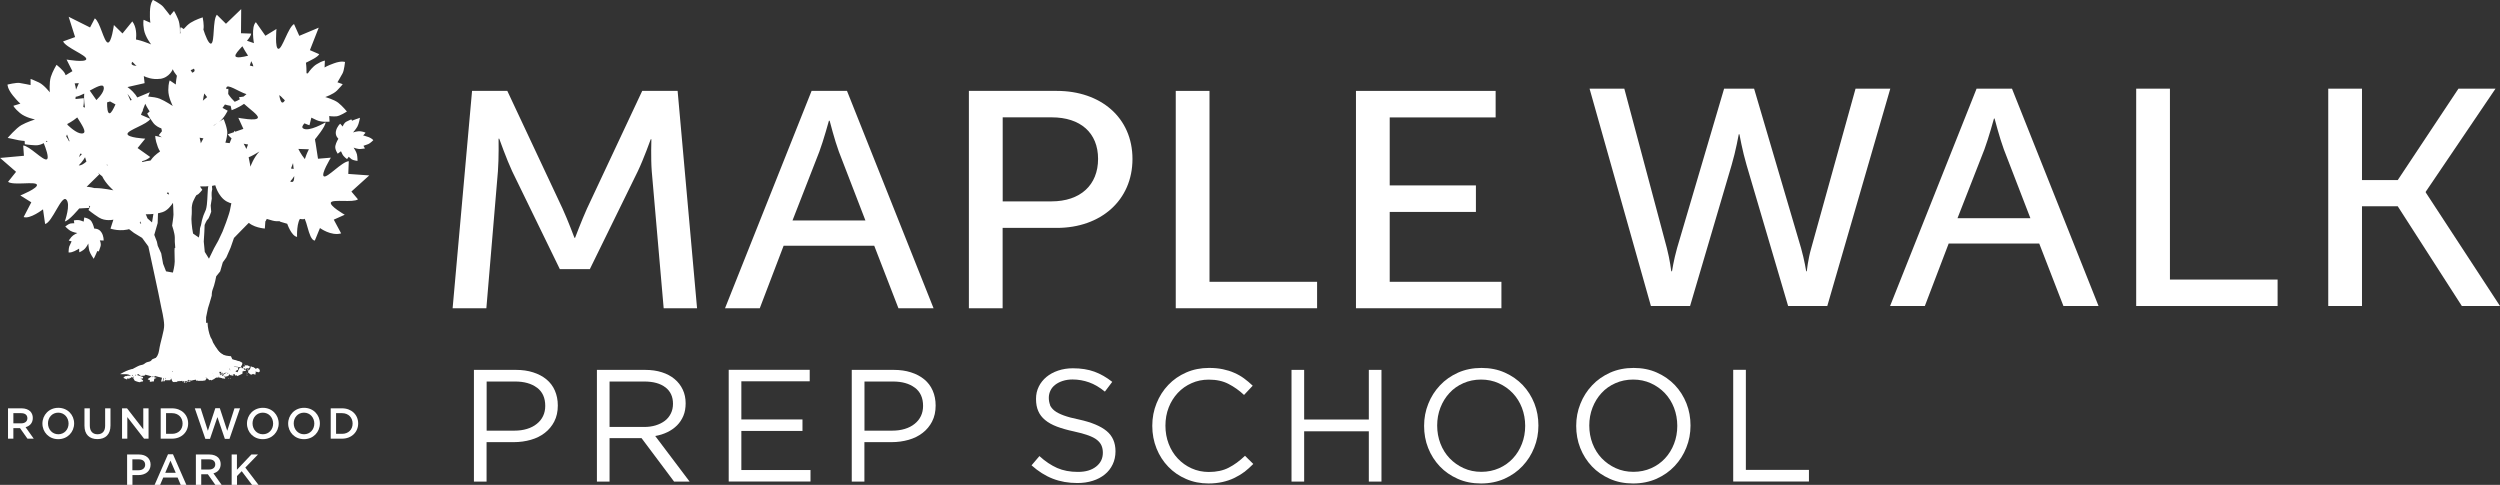 <?xml version="1.0" encoding="UTF-8"?>
<svg id="Layer_2" data-name="Layer 2" xmlns="http://www.w3.org/2000/svg" viewBox="0 0 345.99 67.1">
  <rect x="0" y="0" width="345.99" height="67.1" fill="#333333" stroke="none"/>
  <defs>
    <style>
      .cls-1, .cls-2 {
        fill: #fff;
      }

      .cls-2 {
        fill-rule: evenodd;
      }
    </style>
  </defs>
  <g id="Beginnings">
    <g>
      <path class="cls-1" d="m41.53,29.56l-.96-.74-.74-.65,1.11-.41.77-.49.26-.77h-.5s-.55.31-.55.31c0,0-.55.2-.72.3-.17.1-.94.4-.94.4l-1.28.22-1.06.12-2.16,1.16-.4-.37-.24-.95.71-.97.99-.69,1.17-.12.56-.11-1.19-.74-.78.3-.61.3-.73-.08-.57-.56c-.46-.66-.97-1.03-.97-1.03l-.74-.75.3,1.24c.02.76.21,1.62.21,1.62l.07.76-.43.87s-.26,1.15-.3,1.44c-.05.29-.53,1.63-.53,1.63l-.48,1.25-.59,1.25-.59,1.06-.7,1.44-.58-.94-.14-1.43.08-1.34.04-.96s.27-.67.43-.77c.16-.1.48-1.06.48-1.06l-.07-.86.15-.96s-.07-.86.03-1.15c.11-.29-.11-.29.09-.95.21-.67.32-.87.31-1.25,0-.38-.08-1.05-.08-1.05l-.33.39s-.03,1.24-.19,1.54c-.16.29-.37.77-.37,1.15,0,.38-.09,1.15-.08,1.43,0,.29-.09,1.15-.2,1.44-.1.29-.32.67-.42,1.06-.11.39-.16.48-.21.86-.05.38-.21.48-.2.96,0,.48-.15.96-.15.96l-.79-.55c-.18-.86-.27-2.09-.21-2.39.05-.29.03-1.24.03-1.24,0,0,.05-.57.21-.87.16-.29.37-.87.54-.87.17,0,.71-.68.71-.68l-.4-.56c-.43.87-.92,1.54-.92,1.54l-.99.5-.75-.94-.57-.66-.85-.84c-.41-.76-.7-1.52-.7-1.52l-.19-1.33-.62-.27-.44.39s.06.47.18.76c.12.29.53,1.33.53,1.33,0,0,.69,1.23.87,1.7.18.47.69,1.04.76,1.41.06.38.09,1.63.1,1.91,0,.29-.19,1.53-.19,1.53,0,0,.36,1.04.37,1.62.01.57-.02.67.05,1.24.07.57-.1-.17-.09.59.01.76.02.96.03,1.52,0,.58-.25,1.53-.25,1.53l-.95-.17-.41-1.05-.26-1.44-.48-1.05-.12-.57-.36-.94.47-1.63.07-2.01.31-1.25.38-.96.15-.77-.9-.46s-.2,1.15-.14,1.53c.06.38-.08,1.53-.08,1.53,0,0-.32.77-.37,1.06-.05.29-.2,1.24-.2,1.24l-.63-.56-.76-1.89.15-.96-.92-1.04-.24-.95-.62-.56-1.02-.74c-.51-.37-1.44.31-1.44.31,0,0,.8.75.96.74.17,0,.74.56.74.56,0,0,.46.85.58,1.23.12.38.47,1.04.59,1.42.12.38.28.18.46.66.18.48.41,1.14.41,1.14l.24.86-.9-.74-1.01-.17-.58-.94-.93-.23-.55-.89-.63-.17-.62-.56s-1.11-.08-.89-.28c.22-.19-1.2.06-.85.32l3.55,3.03,2.41,1.86,1.13.69.86,1.18.77,3.56.61,2.85.42,2.08s.37,1.52.39,2.38c.02.86-.51,2.21-.71,3.55-.07.51-.3.89-.58,1.19-.07.04-.13.08-.16.13-.15.26-.48.22-.7.31-.23.1-.36.32-.68.35-.39.04-.75.31-1.24.53-.5.08-1.06.32-1.72.69.59.06,1.09-.11,1.51.26-.31,0-.57.01-.82.02-.1.09-.17.15-.24.22.14.06.28.12.51.22.05-.11.11-.24.17-.37.16.1.24.15.32.19.06-.05.13-.09.15-.15.04-.1.03-.21.06-.32,0-.02.06-.03.09-.05.06.11.12.22.19.33-.04.05-.09.1-.14.16.09.15.18.3.22.38.19.07.32.13.46.16.15.03.34.14.41-.11-.1-.09-.21-.18-.32-.26-.05-.02-.09-.06-.13-.09.02-.01.03-.03.04-.04.04.03.08.07.11.11-.01,0-.02.02-.02.02.14-.02.34.05.3-.23-.25-.09-.52-.17-.82-.27.08-.09.11-.16.16-.17.18-.04.33,0,.46.15.15.16.33.15.48.05.03-.09.05-.15.05-.18.36.1.7.19,1.15.32-.15.1-.21.14-.28.18-.08.05-.16.1-.22.15-.02.02-.02.07-.02.09.09.03.18.05.26.08,0,.09,0,.15,0,.22.09,0,.18,0,.27,0,.03-.16.05-.29.07-.38.11-.04.18-.06.33-.11-.16-.05-.25-.07-.4-.12.17-.13.32-.24.46-.37.03-.05.06-.08.1-.12.01.01.03.03.05.04-.04.03-.08.07-.12.1-.01,0-.02-.01-.02-.02.01.09.01.17.01.21.35.09.64.16.95.23-.05.2-.09.35-.13.51.08,0,.13,0,.2,0,.09-.18.02-.45.29-.55.05-.02.14.02.2.04-.06.1-.12.19-.19.32.3.09.5.05.63-.16-.05-.06-.08-.12-.13-.2.63-.06.31.67.81.66.26-.09.27-.28.27-.49,0-.01.06-.02.1-.03.03.13.06.25.09.42.18-.05.34-.09.47-.13.15.03.3.07.55.12.14-.13.29-.27.4-.37.06.08.15.2.21.28.17-.05.3-.08.44-.11.14-.03.29-.06.43-.09.02.07.03.13.05.2.33,0,.65-.01.99-.01.07-.11.16-.24.25-.38,0,0,0-.01,0-.01,0,0,0-.02.02-.02-.07.01-.12,0-.18,0,0-.02-.03-.05-.03-.07.07-.02.14-.04.19-.06,0-.04,0,.04.02.13,0,0,0,0,0,0t0,0s0,0,0,.02c.02-.03.03-.04.04-.07.2.16.38.31.54.44.14-.06.26-.12.38-.19.1-.06.2-.14.31-.22.15,0,.3,0,.45,0,0-.08,0-.16,0-.24,0,0,0-.02-.01-.03-.03.05-.06.09-.08.15,0,0,0,0-.01-.01h0c0,.05-.03.08-.05.13,0-.02-.02-.03-.03-.05.02-.03.05-.06.08-.1,0,0,0,.01,0,.01.03-.05.06-.09.08-.15,0,0,0,.01.01.02,0,0,0,0,0,0,.03-.08.06-.15.08-.19-.04-.1-.07-.19-.12-.32.19,0,.34,0,.53,0-.03.11-.04.23-.09.27-.11.11-.22.18-.34.27.02,0,.03,0,.05,0,.02.09.04.17.06.26.18.05.36.11.61.18,0-.17,0-.25,0-.31-.17-.05-.31-.11-.46-.17.04-.06.06-.1.09-.13.24-.17.47-.36.86-.21-.19.11-.34.2-.5.29,0,.06,0,.13,0,.22.46-.06.51-.07.63-.45h-.03s0-.09,0-.13h.03s0,.08,0,.13c.01-.04.03-.08.05-.13q.15.49.53.46c-.05-.05-.1-.09-.15-.14.14-.06.27-.12.38-.18.1.14.19.26.27.36.25-.12.48-.22.7-.33,0-.11.01-.22.02-.33.15-.02.29-.05.46-.07-.03-.1-.06-.16-.08-.24-.09.07-.13.1-.24.18,0-.14,0-.22,0-.31-.16-.02-.3.01-.38.15-.08.15-.14.31-.22.46-.02.03-.06.05-.07.06-.14-.07-.28-.14-.49-.24.18-.1.29-.16.4-.22,0-.11,0-.22,0-.34-.21,0-.4,0-.6,0,.02-.05.03-.1.04-.1.19.02.42-.12.56.1.11,0,.23,0,.37,0,.05-.22.32-.39.17-.66-.51-.14-1.03-.29-1.52-.43-.01,0-.03-.02-.04-.02l.2-.03-.17-.38s-.54-.04-.98-.13c-.33-.18-.6-.42-.8-.69-.27-.36-.5-.72-.7-1.08-.07-.26-.2-.52-.35-.75-.24-.62-.38-1.28-.41-1.99l-.2.03v-.79s.26-1.25.26-1.25l.21-.67.31-1.06s0-.52.1-.76c.32-.77.52-1.92.52-1.92l.55-.68.36-1.25.49-.68.59-1.35.47-1.35,1.18-1.21c.49-.49.77-.78.77-.78,0,0,.49-.49.77-.49.28,0,.78-.11.95-.02.17.09.39.09.62.18.23.1.54-1.41.82-1.32.28.09.61-.11.83-.02.23.09.51.18.51.18l.73.08.84.08s.57.65.79.65c.22,0,0,0,.62.08.61.08.65-.59.65-.59l-.9-.17Zm-10.43,22.65s0,.09,0,.14h-.03s0-.09,0-.14h.03Zm-7.26-.71s0-.06,0-.08c.12-.02.23-.03.35-.04,0,.04,0,.08,0,.12-.12,0-.23,0-.35,0m2.51-.3h.03v.13h-.03v-.13Zm.81.65s-.04-.07-.07-.11c0,0,0,0,0-.01,0,0,0,0,0-.01-.06.01-.11.01-.16.02,0,0,0,0,0,.01,0,0,0,0,0-.01h0s-.03.09-.05.12c-.01-.02-.02-.03-.03-.04.02-.03.05-.06.07-.1,0,0,0,0,.01.01h.02s.06-.1.1-.14c.03.04.05.08.07.12h.02s0,0,0,.01c.03.02.06.05.09.08,0,.02-.02.03-.03.05m.45.14c0-.09,0-.18,0-.27h.05c0,.09,0,.18,0,.27h-.04Zm.55-.19s-.06,0-.1,0v-.04s.07,0,.1,0v.04Zm1.34.3c-.01-.11,0-.21-.04-.32-.02-.07-.09-.13-.15-.21.11-.01.17-.02.24-.02.07.19.14.37.22.54-.07,0-.14,0-.27,0m1.9-1.18s0-.03,0-.05h.1s0,.03,0,.05h-.1Zm.74.31s0,.09,0,.14h-.03s0-.09,0-.14c0,0,.02,0,.03,0m-.14-.07c-.12.08-.23.16-.4.28.06-.2.09-.32.13-.46.04.04.07.08.11.12.03-.04.06-.08.1-.14.02.06.03.12.06.2"/>
      <path class="cls-1" d="m30.37,51.98s0,0,0,.01c.01,0,.02-.02.04-.03-.02,0-.03,0-.05,0h0Z"/>
      <path class="cls-1" d="m28.7,52.37s.02-.02.03-.04c-.03-.03-.05-.06-.08-.07,0,0-.01,0-.01.02.02.03.04.06.06.09"/>
      <path class="cls-1" d="m13.04,31.63s-.12-.58-.39-1c-.27-.42-.99-.53-.99-.53l-.08.57-.39-.14c-.39-.15-.97-.03-.97-.03l.06.4s-.25-.02-.52.03c-.27.04-.73.42-.73.42,0,0,.36.37.69.58.33.21.98.32.98.32,0,0-.56.24-.82.55-.25.3-.37.5-.37.5l.4.1s-.23.48-.32.7c-.09.22-.1.83-.1.83,0,0,.25.09.81-.17.49-.23.65-.36.65-.36l.02.51s.18-.03.58-.32c.4-.29.67-.89.67-.89,0,0,.04.6.14,1,.11.4.61,1.12.61,1.12,0,0,.1-.24.24-.5.14-.26.24-.57.24-.57l.21.05s.13-.27.25-.69c.13-.42-.1-.84-.1-.84l.53.02s.05-.61-.32-1.16c-.36-.54-.96-.49-.96-.49"/>
      <path class="cls-1" d="m47.44,17.52l-.36-.4s-.46.4-.59,1.04c-.13.65.34,1.04.34,1.04,0,0-.32.5-.42.99-.1.49.33,1.08.33,1.08l.45-.34.18.38c.17.38.66.71.66.71l.24-.33s.17.19.39.35c.22.16.82.23.82.23,0,0,0-.52-.08-.91-.09-.38-.46-.93-.46-.93,0,0,.57.23.96.19.38-.03.61-.08.61-.08l-.21-.36s.49-.17.71-.26c.22-.09.65-.51.65-.51,0,0-.12-.24-.69-.45-.51-.19-.71-.21-.71-.21l.33-.38s-.14-.11-.63-.19c-.48-.08-1.1.15-1.1.15,0,0,.4-.45.6-.81.21-.36.36-1.22.36-1.22,0,0-.24.09-.52.18-.28.09-.57.23-.57.23l-.11-.19s-.28.11-.67.31c-.38.2-.51.66-.51.66"/>
      <path class="cls-1" d="m48.2,24.09l.07-1.78c-.95.05-2.96,2.34-3.44,2.1-.48-.24.96-2.59.96-2.59l-1.78.15-.35-2.28s0,0-.01,0l-.06-.41s1.52-1.82,1.46-2.35c0,0-2.32,1.38-3.1.84-.21-.14-.1-.39.18-.7.38.18.7.26.7.26l.26-1.05.71.34c.71.34,1.81.21,1.81.21l-.05-.77s.47.08.99.04c.51-.04,1.46-.67,1.46-.67,0,0-.62-.76-1.21-1.22-.59-.45-1.79-.78-1.79-.78,0,0,1.11-.37,1.63-.9.52-.52.79-.88.79-.88l-.73-.26s.51-.86.72-1.26c.21-.4.33-1.55.33-1.55,0,0-.46-.21-1.55.19-.97.35-1.28.57-1.28.57l.04-.95s-.34.01-1.14.5c-.53.32-.98.91-1.22,1.27-.06,0-.12-.02-.18-.02,0-.36-.01-.97-.08-1.46.77-.38,1.62-.78,1.84-1.18l-1.29-.56,1.22-3.11-2.69,1.13-.73-1.63c-.82.47-1.62,3.43-2.15,3.43s-.28-2.75-.28-2.75l-1.53.94-1.32-1.88c-.68.65-.27,2.9-.27,2.9l-.96-.33c.31-.37.55-.72.58-.99l-1.41-.05.03-3.34-2.11,2.03-1.26-1.25c-.6.74-.28,3.78-.78,3.99-.35.14-.84-1.18-1.08-1.94.13-.56-.1-1.69-.1-1.69,0,0-1,.32-1.68.75-.32.2-.67.55-.95.87l-.41-.27c-.1.22-.1.51-.04.82-.05.06-.07.1-.07.1,0,0,.07-1.27-.25-2.01-.32-.74-.57-1.15-.57-1.15l-.54.64s-.65-.86-.97-1.23c-.31-.37-1.4-.94-1.4-.94,0,0-.39.39-.42,1.65-.03,1.13.06,1.52.06,1.52l-.93-.41s-.13.36.04,1.36c.17,1,1,2.05,1,2.05,0,0-.13-.05-.34-.14h0s0,0,0,0c-.4-.15-1.06-.4-1.59-.51-.06-.01-.11-.02-.17-.03.07-.64.08-1.74-.51-2.51l-1.36,1.67-1.19-1.17s-.33,2.53-.85,2.43c-.53-.1-1.07-2.89-1.79-3.35l-.66,1.26-2.96-1.48.89,2.81-1.66.6c.4.87,3.25,1.9,3.21,2.44-.04.54-2.73.07-2.73.07l.81,1.61-.94.56c-.02-.06-.05-.12-.07-.18-.23-.52-1.19-1.26-1.19-1.26,0,0-.55.91-.79,1.68-.24.77-.14,2.13-.14,2.13,0,0-.77-1.01-1.49-1.36-.72-.35-1.17-.5-1.17-.5v.85s-1.05-.22-1.52-.29c-.47-.07-1.67.22-1.67.22,0,0-.04.55.75,1.53.71.87,1.03,1.11,1.03,1.11l-.97.3s.13.35.91,1c.77.65,2.08.89,2.08.89,0,0-1.16.37-1.89.79-.73.41-1.89,1.77-1.89,1.77,0,0,.52.09,1.11.23.59.15,1.24.19,1.24.19l.02.45s.6.11,1.48.15c.45.02.85-.14,1.14-.3.25.61.81,2.1.41,2.25-.5.2-2.4-1.89-3.25-1.92l.1,1.42-3.3.3,2.21,1.92-1.11,1.39c.79.53,3.75-.1,3.99.38.24.48-2.29,1.5-2.29,1.5l1.52.95-1.06,2.04c.89.32,2.68-1.07,2.68-1.07l.29,2.03c.99-.2,2.25-4.02,2.92-3.39.67.63-.19,3.03-.19,3.03.54-.04,1.99-1.79,1.99-1.79l1.41-.08-.08-.32c.12.09.19.14.19.14l-.24.47s.55.47,1.44,1.04c.89.57,2.01.3,2.01.3l-.4,1.24s1.38.5,2.88-.01c1.5-.51,1.75-1.98,1.75-1.98,0,0,1.43.08,2.57-.29.68-.22,1.19-.88,1.51-1.38.53.06,1.24.05,1.97-.2,1.5-.52,1.75-1.98,1.75-1.98,0,0,1.05.06,2.07-.16.14.48.38,1.05.8,1.57.99,1.25,2.43,1,2.43,1,0,0,.41,1.39,1.14,2.34.73.97,2.49,1.08,2.49,1.08l.1-1.38.97.28c.33.09.69.11,1.04.09v.06s.99.29.99.29c0,0,.57,1.69,1.36,1.82,0,0-.1-2.23.62-2.75.73-.52.87,3.23,1.84,3.25l.71-1.73s1.54,1.14,2.93.74l-1.02-1.9,1.52-.68s-2.19-1.25-1.91-1.71c.29-.46,3.05.07,3.74-.42l-.91-1.08,2.47-2.23-2.91-.21Zm-5.45-3.43c-.28.53-.48,1.1-.56,1.36-.57-.7-.9-1.41-.9-1.41l1.46.05Zm-8.66-.04c-.08-.22-.21-.47-.37-.73.36.09.61.1.61.1l-.24.63Zm-.42-2.78l-1.11.39c-.07-.09-.11-.14-.11-.14,0,0-.02.07-.07.2l-.86.3c.15.22.33.4.53.56-.03.07-.06.13-.09.2-.07.15-.13.31-.18.46l-.59-.07s.2-.58.26-1.25c.07-.67-.5-2.02-.5-2.02,0,0-.72.41-1.36.91l-.03-.02.72-.47c.72-.47,1.23-1.57,1.23-1.57l-.72-.39s.16-.19.34-.47c.23.07.51.15.79.19l.14.6s.9-.31,1.71-.88c.8.74,1.99,1.54,1.92,1.91-.1.54-2.71.02-2.71.02l.7,1.53Zm-24.4.76c.17.49.34.89.34.89l-.04.1c-.1-.21-.24-.46-.41-.72.05-.09.09-.18.12-.27m2.24-.16c-.6.22-1.61-.62-2.17-1.15-.02-.08-.04-.13-.04-.13,0,0,.74-.37,1.38-.91.63,1.01,1.32,2.01.83,2.19m-.4,2.82l.22.05s-.15.19-.41.45c.05-.16.12-.33.18-.5m-.21,1.62c.55-.52.87-1.12.87-1.12l.19.6c-.34.3-.7.54-1.02.53-.02,0-.02,0-.04-.01m3.89-.2c.05.16.08.23.08.23l-.07-.02c0-.07,0-.14-.01-.22m3.89-13.74c.07.07.14.12.22.18-.23,0-.44-.04-.59-.14-.15-.1-.13-.24,0-.42.11.12.24.25.38.38m.96,13.38c.41-.1.81-.28,1.14-.58l-1.75-1.24,1.06-1.3s-2.52-.13-2.46-.67c.06-.54,2.76-1.31,3.16-2.07l-1.29-.56.18-.48h.1s-.02-.07-.04-.16l.35-.89c.25.54.61,1.06.61,1.06l-.34.3s.29.54.82,1.26c.33.45.82.68,1.14.79.03.14.05.27.08.39l-.44.54s.15.13.42.3l-.9-.2s-.06.44.36,1.57c.08.2.18.4.3.59-.27.19-.56.41-.79.63-.18.17-.36.39-.53.63-.34.03-.74.11-1.14.21-.02-.04-.03-.09-.04-.13m-2.01-9.31c.19.23.4.51.59.84l-.18.08-.41-.92Zm9.2-3.06c-.07.06-.16.1-.25.13-.04-.08-.09-.15-.12-.22-.02-.04-.06-.09-.09-.13.16-.05.31-.13.45-.21.12.17.14.32.01.43m-2.18-.19s0,0,0,.02c-.02-.01-.05-.02-.07-.03.02,0,.05,0,.07.01m3.54,3.53c.04-.2.06-.34.06-.34l.4.51c-.34.27-.59.5-.59.5,0,0,.07-.29.12-.68m6.58-4.79c.16.29.27.54.28.72l-.48-.12.2-.61Zm5.78,14.08c.03.28.06.56.09.83l-.37-.06s.13-.36.29-.77m-.11,2.22c.1-.15.19-.28.27-.4,0,.5-.07.84-.35.81-.07,0-.14-.03-.21-.07.11-.11.21-.23.29-.34m-1.03-10.88c-.12.21-.24.33-.37.3-.19-.05-.31-.47-.41-1.02.1.05.22.15.35.28.09.11.18.2.28.28.05.06.1.11.15.16m-5.88-7.49c.22.42.51.88.79,1.31-.71.19-1.66.37-1.75.05-.07-.25.42-.78.96-1.36m.56,6.64c-.12.11-.25.22-.4.33l-.63.09c.02.08.06.17.13.27-.22.14-.47.27-.72.36-.29-.28-.65-.68-.9-1.08.03-.39.02-.72.02-.72,0,0-.11.01-.28.04,0-.05,0-.11,0-.16.08-.67,1.69.52,2.78.86m-11.96-2.11c1.32-.17,1.77-1.34,1.77-1.34h0c.08.24.31.59.57.91-.16.87-.15,1.21-.15,1.21l-.84-.57s-.19.33-.2,1.34c-.01,1.02.62,2.2.62,2.2,0,0-1.02-.68-1.79-1-.4-.17-1.07-.26-1.62-.31l.23-.59-1.73.72c-.08-.13-.17-.26-.26-.39-.49-.64-1.1-1.05-1.1-1.05l2.37-.54-.11-.98c.34.17,1.2.52,2.23.38m-6.9,3.13l.75.41c-.31.67-.59,1.23-.82,1.23-.29,0-.35-.78-.34-1.51.25-.07.42-.13.42-.13m-.89-2c.14.52-.47,1.28-1.01,1.81l-.92-1.31c.94-.51,1.8-.97,1.92-.51m-2.68.91c-.1.88.1,1.95.1,1.95l-.24-.08c.13-.62.07-1.22.07-1.22l-1.15.12s0,0,.03-.31c.33-.05.75-.23,1.19-.45m-1.14-.54c-.03-.31-.11-.61-.19-.87.34-.01.58-.03.58-.03l-.39.9Zm-4.02,7.06l.04.19-.21-.05c.11-.08.18-.14.18-.14m6.77,6.56c-.07,0-.14,0-.22,0-.58-.16-1.07-.18-1.07-.18l1.74-1.71-.18-.24c.07.07.3.29.59.5.49,1.04,1.55,1.94,1.55,1.94,0,0-1.42-.3-2.41-.31m9.95.56c.17-.02.27-.04.27-.04l-.12.37-.29-.13.14-.2Zm4.56-6.75s-.05-.34-.16-.78c.17.04.34.07.52.09-.22.39-.36.69-.36.69m6.63,1.92c.44-.16.98-.49,1.48-.79-.79.81-1.25,2.1-1.25,2.1,0,0-.08-.61-.24-1.3"/>
      <path class="cls-2" d="m28.49,44.36c.05,1.48.54,2.7,1.46,3.95.26.35.62.66,1.07.84.26.11.48.29.73.45.5.15,1.02.29,1.53.45.16.28-.11.46-.17.68-.13,0-.26,0-.37,0-.15-.23-.38-.09-.57-.11,0,0-.02.06-.04.11.21,0,.4,0,.61,0-.02.12-.01.24-.01.36-.12.06-.22.13-.41.22.22.11.35.18.49.25.02-.02.06-.04.07-.07.08-.16.13-.32.22-.48.07-.14.22-.17.38-.15,0,.08,0,.17,0,.32.11-.09.16-.12.24-.19.03.08.05.15.08.25-.16.03-.3.05-.46.08,0,.12-.02.22-.02.34-.22.11-.45.22-.71.34-.07-.1-.16-.23-.27-.37-.11.05-.24.12-.38.18.05.05.1.1.15.15q-.37.03-.53-.48-.17.53-.68.6c0-.09,0-.16,0-.23.15-.09.31-.18.5-.3-.4-.15-.63.05-.87.22-.03.02-.04.06-.09.13.15.07.3.13.47.18,0,.06,0,.14,0,.31-.25-.07-.43-.13-.61-.18-.02-.09-.04-.18-.06-.27-.04,0-.07,0-.1.01,0,.08,0,.17,0,.26-.15,0-.3,0-.46,0-.05-.04-.1-.09-.16-.13-.08-.18-.15-.37-.23-.56-.06,0-.13,0-.24.02.06.09.13.15.16.22.03.1.03.22.04.32.13,0,.2,0,.28,0,.06.04.11.09.16.13-.1.08-.2.16-.31.23-.12.07-.24.12-.38.19-.16-.13-.34-.28-.54-.45-.13.19-.23.34-.32.48-.34,0-.67.01-1,.02-.02-.08-.03-.14-.05-.21-.14.03-.29.06-.43.1-.13.03-.27.07-.44.12-.06-.09-.15-.21-.21-.3-.12.12-.27.26-.41.39-.25-.06-.4-.1-.55-.13-.14.04-.29.08-.48.14-.04-.17-.06-.3-.09-.44-.04.01-.1.02-.1.03,0,.22-.01.42-.27.51-.51,0-.18-.74-.81-.68.06.08.09.14.13.21-.13.22-.33.26-.63.17.07-.13.13-.22.19-.33-.07-.01-.15-.05-.2-.03-.27.1-.21.38-.29.57-.07,0-.13,0-.21,0,.04-.16.08-.32.13-.52-.31-.08-.6-.15-.96-.24,0-.03,0-.12,0-.21,0,0,0,0,.02.02.04-.03.08-.07.12-.1-.02-.01-.03-.03-.05-.04-.03.04-.07.08-.09.12-.15.12-.3.24-.47.38.15.04.23.08.4.12-.14.05-.22.07-.33.11-.02.1-.04.22-.06.39-.09,0-.18,0-.27,0,0-.07,0-.14,0-.23-.08-.03-.17-.05-.27-.08,0-.03,0-.08.02-.09.07-.06.15-.11.23-.16.06-.04.13-.08.28-.18-.45-.13-.8-.22-1.16-.32,0,.03-.03.09-.05.18-.15.11-.33.12-.48-.05-.13-.14-.28-.19-.46-.15-.05.02-.08.09-.16.18.3.1.57.19.82.28.04.29-.16.22-.3.24,0,0,.01-.01.02-.02-.03-.04-.07-.07-.11-.11-.02.01-.03.03-.05.05.04.03.08.07.13.09.11.08.21.18.32.27-.06.26-.26.15-.41.12-.13-.02-.26-.09-.46-.16-.05-.09-.13-.23-.22-.39.05-.06.1-.12.14-.16-.06-.11-.12-.23-.19-.35-.03.02-.09.03-.09.05-.03.11-.02.23-.06.33-.02.06-.1.1-.15.16-.08-.05-.15-.1-.32-.2-.06.13-.12.27-.18.39-.23-.1-.37-.16-.51-.22.08-.08.15-.14.24-.24.24,0,.52-.01.83-.02-.42-.38-.93-.2-1.52-.26.67-.38,1.23-.63,1.73-.71.49-.24.86-.51,1.25-.56.32-.03.45-.26.69-.36.22-.1.55-.06.7-.33.06-.1.22-.16.36-.21.82-.27,1.41-.76,1.7-1.53.1-.22-.06-.47.14-.71.15-.18-.12-.5.16-.71.01,0,0-.05,0-.07,0-.28-.03-.56-.01-.85.02-.24.15-.49.12-.72m6.62,7.09s-.01-.02-.02-.03c-.03.04-.05.07-.08.1.01.01.02.03.03.04.02-.04.05-.08.06-.13.03-.05.06-.1.08-.16.01.02.02.04.03.06.13-.1.26-.18.38-.31.05-.04.06-.17.09-.29-.2,0-.35,0-.54.01.05.14.09.23.12.33-.02.05-.06.12-.08.2-.03.05-.06.1-.08.16m-3.4-.37c.07,0,.13,0,.2-.02,0,0-.02.01-.02.02.02.04.04.07.07.11,0-.02.02-.03.03-.04-.03-.03-.05-.07-.09-.08-.02-.05-.05-.09-.07-.14-.04.05-.08.1-.11.15,0,0-.01-.02-.01-.03-.03.03-.05.07-.08.1.01.01.02.02.03.04.02-.04.04-.08.05-.13m1.77.52s-.01.01-.02.03c.02.04.05.08.07.11,0-.02.02-.03.03-.05-.03-.03-.06-.06-.08-.08-.01-.1-.03-.19-.02-.15-.05.01-.12.04-.19.06,0,.02.02.05.03.07.06,0,.11,0,.18,0m3.1-1.32c-.04.14-.07.27-.13.48.16-.12.27-.2.4-.29-.03-.09-.04-.15-.06-.2-.04.05-.07.1-.1.14-.04-.05-.07-.08-.11-.12m-7.59.55s0-.08-.01-.12c-.12.01-.23.02-.35.04,0,.03,0,.06,0,.09.12,0,.24,0,.35,0m3.44.52h.05c0-.1,0-.19,0-.28h-.05c0,.1,0,.19,0,.28m4.16-.37h.03s0-.09,0-.14c-.01,0-.02,0-.04,0,0,.05,0,.09,0,.14m.41-.43h-.03v.14h.03s0-.09,0-.14m-5.84.12h.03s0-.09,0-.14h-.03s0,.09,0,.14m5.09-.48v.05s.07,0,.1,0c0-.02,0-.03,0-.05h-.1Zm-.32,1.51s.02,0,.03,0c0-.05,0-.09,0-.14h-.03c0,.05,0,.1,0,.14m-3.05-.59s0,.03,0,.05c.03,0,.06,0,.1,0v-.04s-.07,0-.1,0"/>
      <path class="cls-2" d="m34.4,51.26q.25-.1.31-.59c.08.06.15.12.23.16.07.02.15.01.21.01.02.11.03.17.04.24.18-.05.35-.1.51-.15.06.16.1.27.14.4-.05.02-.1.05-.16.09-.03.02-.05.06-.07.1-.09-.2-.22-.12-.35-.12,0,0,0-.01.02-.02-.03-.04-.05-.07-.07-.11-.01.01-.02.03-.03.04.03.03.06.06.09.09-.02.13-.05.28-.09.46-.19-.28-.33-.18-.49-.02-.13-.11-.26-.22-.38-.32.04-.1.07-.18.09-.25"/>
      <path class="cls-2" d="m33.9,50.57c.16,0,.31,0,.45,0,.13.38-.19.23-.2.43-.04-.05-.07-.09-.11-.14-.11.05-.22.1-.33.15-.03-.07-.06-.14-.09-.22.05-.17.26.1.28-.2"/>
      <path class="cls-2" d="m26.1,52.63c-.02-.22.09-.31.23-.36-.08.13-.17.26-.23.36"/>
      <path class="cls-2" d="m25.04,52.45c0,.08,0,.16,0,.28-.08,0-.13,0-.19,0,.06-.1.13-.19.19-.29"/>
      <path class="cls-2" d="m34.16,51.1c.12.05.18.07.24.1-.05.02-.09.05-.13.06-.01,0-.03-.05-.11-.16"/>
      <path class="cls-2" d="m25.62,52.86s-.08.1-.12.14c-.03-.05-.05-.1-.08-.14.07,0,.13,0,.19,0"/>
      <path class="cls-2" d="m24.12,52.77c-.12-.04-.18-.07-.24-.09.04-.02.09-.05.13-.06.01,0,.04.05.11.16"/>
      <path class="cls-2" d="m25.19,52.7c.12.05.18.07.24.09-.04.02-.09.05-.13.06-.01,0-.04-.05-.1-.16"/>
      <path class="cls-2" d="m22.42,52.54c.07,0,.13,0,.19,0v.07c-.06,0-.13,0-.19,0v-.07Z"/>
      <path class="cls-2" d="m26.11,52.82c-.06,0-.12.02-.19.02,0-.03,0-.06-.01-.09.06-.02.13-.04.19-.06,0,.04,0,.08,0,.12"/>
      <path class="cls-2" d="m34.08,51.55s0,.09,0,.14h-.03s0-.09,0-.14h.03Z"/>
      <path class="cls-2" d="m22.93,51.93c0-.05,0-.1,0-.14h.03s0,.09,0,.14h-.03Z"/>
      <path class="cls-2" d="m33.89,50.58s-.05-.07-.08-.1c.01-.02.02-.03.03-.05.02.04.05.08.07.11,0,0-.01.02-.02.03"/>
      <path class="cls-2" d="m23.3,52.72h-.09s0-.03,0-.04c.03,0,.06,0,.09,0,0,.01,0,.03,0,.05"/>
      <path class="cls-2" d="m31.71,52.31s-.04.08-.06.12c-.01-.04-.02-.08-.03-.11.03,0,.07,0,.1,0"/>
      <path class="cls-2" d="m23.87,52.62s-.05-.06-.08-.1c0,0,.02-.03.03-.04.03.04.05.07.07.11,0,0-.01.02-.02.03"/>
      <path class="cls-2" d="m25.02,52.43s.04-.08.07-.11c0,.01.02.03.03.04-.02.03-.05.07-.08.1,0,0-.01-.02-.02-.03"/>
      <path class="cls-2" d="m34.06,51.97s0-.09,0-.14h.03v.14h-.03Z"/>
      <path class="cls-2" d="m34.57,51.32q.24-.1.3-.57c.09.05.16.12.23.15.07.02.15.01.2.01.02.11.03.17.04.24.18-.05.35-.1.51-.15.06.15.1.26.14.39-.05.02-.1.05-.15.08-.03.02-.05.06-.07.09-.09-.19-.22-.12-.35-.12,0,0,0-.01.01-.02-.02-.04-.05-.07-.07-.11-.01.01-.02.03-.03.05.03.03.05.06.08.09-.02.13-.05.27-.09.45-.19-.28-.33-.18-.49-.03-.12-.1-.25-.21-.38-.31.04-.1.06-.17.09-.24"/>
      <path class="cls-2" d="m34.08,50.65c.16,0,.31,0,.45,0,.13.37-.18.23-.19.42-.04-.05-.07-.09-.11-.14-.11.05-.22.09-.33.15-.03-.08-.06-.14-.09-.22.05-.16.26.09.28-.2"/>
      <path class="cls-2" d="m26.34,52.64c-.03-.21.09-.3.23-.35-.08.12-.17.25-.23.35"/>
      <path class="cls-2" d="m25.28,52.45c0,.08,0,.16,0,.27-.08,0-.14,0-.19,0,.06-.09.12-.19.19-.28"/>
      <path class="cls-2" d="m34.33,51.17c.12.05.18.07.24.09-.05.02-.09.05-.14.06-.01,0-.03-.05-.1-.15"/>
      <path class="cls-2" d="m25.87,52.85s-.08.09-.12.14c-.02-.05-.05-.09-.08-.14.07,0,.13,0,.19,0"/>
      <path class="cls-2" d="m24.37,52.77c-.12-.05-.18-.07-.24-.09.04-.02.09-.05.13-.06.01,0,.03.05.1.15"/>
      <path class="cls-2" d="m25.44,52.7c.12.05.18.07.24.09-.05.02-.09.05-.14.06-.01,0-.03-.05-.1-.15"/>
      <path class="cls-2" d="m22.69,52.54c.06,0,.13,0,.19,0v.07c-.06,0-.13,0-.19,0,0-.02,0-.05,0-.07"/>
      <path class="cls-2" d="m26.35,52.81c-.06,0-.12.02-.18.03,0-.03,0-.06-.01-.09.06-.02.12-.04.19-.06,0,.04,0,.08,0,.12"/>
      <path class="cls-2" d="m34.26,51.6s0,.09,0,.14h-.03s0-.09,0-.14h.03Z"/>
      <path class="cls-2" d="m23.19,51.94s0-.09,0-.14h.03s0,.09,0,.14h-.03Z"/>
      <path class="cls-2" d="m34.07,50.66s-.06-.06-.08-.09c.01-.01.02-.03.03-.05.02.04.05.07.07.11,0,.01-.01.02-.02.03"/>
      <path class="cls-2" d="m23.56,52.71s-.07,0-.1,0c0-.02,0-.03,0-.05.03,0,.06,0,.1,0,0,.01,0,.03,0,.04"/>
      <path class="cls-2" d="m31.91,52.33s-.04.08-.06.12c-.01-.04-.02-.08-.03-.12h.1Z"/>
      <path class="cls-2" d="m24.12,52.63s-.06-.06-.08-.09c0-.01.02-.03.03-.04.03.03.05.07.07.11,0,0-.01.02-.02.03"/>
      <path class="cls-2" d="m25.27,52.44s.05-.07.07-.11c.01.01.02.03.03.04-.03.03-.05.06-.08.1,0,0-.02-.01-.02-.02"/>
      <path class="cls-2" d="m34.23,52.01s0-.09,0-.14h.03s0,.09,0,.14c-.01,0-.02,0-.03,0"/>
      <g>
        <path class="cls-1" d="m1.11,56.51h1.87c.53,0,.94.16,1.21.42.22.23.35.54.35.91h0c0,.7-.41,1.12-1,1.28l1.13,1.59h-.87l-1.03-1.46h-.92v1.46h-.74v-4.2Zm1.82,2.08c.53,0,.86-.28.86-.7h0c0-.46-.32-.71-.87-.71h-1.07v1.41h1.08Z"/>
        <path class="cls-1" d="m5.87,58.62h0c0-1.19.91-2.18,2.2-2.18s2.19.98,2.19,2.16h0c0,1.19-.91,2.18-2.2,2.18s-2.19-.98-2.19-2.16Zm3.62,0h0c0-.83-.59-1.51-1.43-1.51s-1.42.67-1.42,1.48h0c0,.83.59,1.51,1.43,1.51s1.42-.67,1.42-1.48Z"/>
        <path class="cls-1" d="m11.69,58.93v-2.42h.74v2.39c0,.78.4,1.2,1.06,1.2s1.06-.4,1.06-1.17v-2.42h.74v2.38c0,1.25-.71,1.88-1.81,1.88s-1.79-.63-1.79-1.85Z"/>
        <path class="cls-1" d="m16.9,56.51h.68l2.25,2.9v-2.9h.73v4.2h-.62l-2.32-2.99v2.99h-.73v-4.2Z"/>
        <path class="cls-1" d="m22.24,56.51h1.57c1.32,0,2.23.91,2.23,2.09h0c0,1.19-.91,2.11-2.23,2.11h-1.57v-4.2Zm1.57,3.53c.88,0,1.46-.59,1.46-1.42h0c0-.83-.58-1.44-1.46-1.44h-.83v2.86h.83Z"/>
        <path class="cls-1" d="m26.97,56.51h.8l1,3.11,1.03-3.13h.62l1.03,3.13,1-3.11h.77l-1.46,4.23h-.64l-1.03-3.02-1.03,3.02h-.64l-1.46-4.23Z"/>
        <path class="cls-1" d="m34.18,58.62h0c0-1.19.91-2.18,2.2-2.18s2.19.98,2.19,2.16h0c0,1.19-.91,2.18-2.2,2.18s-2.19-.98-2.19-2.16Zm3.62,0h0c0-.83-.59-1.51-1.43-1.51s-1.42.67-1.42,1.48h0c0,.83.59,1.51,1.43,1.51s1.42-.67,1.42-1.48Z"/>
        <path class="cls-1" d="m39.88,58.62h0c0-1.19.91-2.18,2.2-2.18s2.19.98,2.19,2.16h0c0,1.19-.91,2.18-2.2,2.18s-2.19-.98-2.19-2.16Zm3.62,0h0c0-.83-.59-1.51-1.43-1.51s-1.42.67-1.42,1.48h0c0,.83.59,1.51,1.43,1.51s1.42-.67,1.42-1.48Z"/>
        <path class="cls-1" d="m45.77,56.51h1.57c1.32,0,2.23.91,2.23,2.09h0c0,1.19-.91,2.11-2.23,2.11h-1.57v-4.2Zm1.57,3.53c.88,0,1.46-.59,1.46-1.42h0c0-.83-.58-1.44-1.46-1.44h-.83v2.86h.83Z"/>
      </g>
      <g>
        <path class="cls-1" d="m17.58,62.9h1.66c.98,0,1.6.56,1.6,1.4h0c0,.95-.76,1.45-1.68,1.45h-.83v1.35h-.74v-4.2Zm1.6,2.18c.56,0,.91-.31.91-.75h0c0-.5-.35-.76-.91-.76h-.86v1.51h.86Z"/>
        <path class="cls-1" d="m23.26,62.87h.68l1.85,4.23h-.78l-.43-1.01h-1.99l-.43,1.01h-.76l1.85-4.23Zm1.06,2.56l-.73-1.68-.72,1.68h1.45Z"/>
        <path class="cls-1" d="m27.11,62.9h1.87c.53,0,.94.16,1.21.42.22.23.35.54.35.91h0c0,.7-.41,1.12-1,1.28l1.13,1.59h-.87l-1.03-1.46h-.92v1.46h-.74v-4.2Zm1.82,2.08c.53,0,.86-.28.86-.7h0c0-.46-.32-.71-.87-.71h-1.07v1.41h1.08Z"/>
        <path class="cls-1" d="m32.05,62.9h.74v2.11l2-2.11h.91l-1.75,1.81,1.82,2.39h-.89l-1.43-1.89-.65.67v1.22h-.74v-4.2Z"/>
      </g>
      <g>
        <path class="cls-1" d="m76.72,58.32c-.33.63-.76,1.16-1.32,1.59-.55.43-1.2.75-1.94.96-.74.21-1.52.32-2.35.32h-3.77v5.46h-1.75v-15.46h5.81c.87,0,1.67.11,2.38.34.72.23,1.33.55,1.84.97.51.42.9.93,1.17,1.55s.41,1.3.41,2.07c0,.84-.16,1.58-.49,2.21Zm-2.41-4.67c-.76-.57-1.77-.85-3.03-.85h-3.93v6.8h3.84c.64,0,1.22-.08,1.74-.24.53-.16.98-.39,1.36-.7.38-.3.67-.66.87-1.08.2-.42.3-.89.3-1.4,0-1.12-.38-1.96-1.14-2.53Z"/>
        <path class="cls-1" d="m93.29,66.65l-4.5-6.01h-4.43v6.01h-1.75v-15.46h6.67c.86,0,1.63.11,2.32.33.69.22,1.27.53,1.76.94.49.41.86.89,1.13,1.46s.4,1.2.4,1.89c0,.65-.1,1.23-.31,1.73s-.5.95-.88,1.33-.82.69-1.34.94-1.08.43-1.68.53l4.76,6.31h-2.15Zm-1.2-13.04c-.7-.54-1.67-.81-2.93-.81h-4.8v6.29h4.78c.58,0,1.11-.07,1.6-.22.49-.15.91-.36,1.27-.63.36-.27.63-.61.83-1.01.2-.4.3-.85.3-1.35,0-.98-.35-1.73-1.04-2.27Z"/>
        <path class="cls-1" d="m112.06,52.77h-9.46v5.28h8.46v1.59h-8.46v5.41h9.57v1.59h-11.32v-15.46h11.21v1.59Z"/>
        <path class="cls-1" d="m129.01,58.32c-.33.63-.76,1.16-1.32,1.59-.55.43-1.2.75-1.94.96-.74.21-1.52.32-2.35.32h-3.77v5.46h-1.75v-15.46h5.81c.87,0,1.67.11,2.38.34.72.23,1.33.55,1.84.97.51.42.9.93,1.17,1.55.27.61.41,1.3.41,2.07,0,.84-.16,1.58-.49,2.21Zm-2.41-4.67c-.76-.57-1.77-.85-3.03-.85h-3.93v6.8h3.84c.64,0,1.22-.08,1.74-.24.53-.16.98-.39,1.36-.7.38-.3.67-.66.87-1.08.2-.42.3-.89.3-1.4,0-1.12-.38-1.96-1.14-2.53Z"/>
        <path class="cls-1" d="m145.3,56.03c.12.29.33.56.64.81.31.24.74.46,1.29.66.55.2,1.25.39,2.1.56,1.73.38,3,.91,3.82,1.59.82.68,1.23,1.61,1.23,2.81,0,.66-.13,1.27-.39,1.81-.26.55-.62,1.01-1.09,1.39s-1.02.68-1.67.88c-.65.21-1.36.31-2.13.31-1.24,0-2.37-.2-3.4-.6-1.03-.4-2.01-1.02-2.94-1.85l1.09-1.28c.81.74,1.63,1.28,2.46,1.65.83.36,1.78.54,2.86.54s1.89-.24,2.52-.73c.63-.49.94-1.13.94-1.92,0-.37-.06-.7-.18-.98-.12-.29-.33-.55-.62-.79s-.71-.45-1.23-.64c-.53-.19-1.2-.38-2.01-.55-.89-.19-1.66-.41-2.32-.66-.66-.25-1.2-.55-1.63-.91-.43-.35-.75-.77-.95-1.24-.21-.47-.31-1.03-.31-1.68s.13-1.19.38-1.7c.25-.52.61-.96,1.06-1.34.46-.38,1-.67,1.62-.88.62-.21,1.3-.32,2.04-.32,1.14,0,2.13.16,2.98.47.85.31,1.67.78,2.47,1.41l-1.02,1.35c-.72-.59-1.45-1.02-2.18-1.28s-1.5-.4-2.29-.4c-.5,0-.96.07-1.36.2-.41.13-.75.31-1.04.53-.29.22-.51.49-.66.8-.15.31-.23.64-.23,1s.06.7.18,1Z"/>
        <path class="cls-1" d="m172.21,65.31c-.44.33-.91.61-1.41.85-.5.24-1.04.42-1.62.55-.58.13-1.22.2-1.93.2-1.12,0-2.16-.21-3.1-.62-.95-.41-1.77-.97-2.46-1.69-.69-.71-1.24-1.56-1.63-2.53-.39-.97-.59-2.02-.59-3.14s.2-2.14.59-3.11c.39-.97.93-1.82,1.63-2.55.69-.73,1.52-1.3,2.48-1.72.96-.42,2.01-.63,3.15-.63.71,0,1.35.06,1.92.18.57.12,1.1.28,1.58.5.49.21.94.47,1.35.77.41.3.81.64,1.2,1.01l-1.2,1.28c-.66-.62-1.38-1.13-2.14-1.52-.76-.4-1.67-.6-2.74-.6-.86,0-1.65.16-2.38.49-.73.32-1.37.77-1.91,1.35s-.96,1.25-1.26,2.02c-.3.77-.45,1.61-.45,2.51s.15,1.74.45,2.52c.3.78.72,1.46,1.26,2.03s1.17,1.03,1.91,1.36c.73.33,1.53.5,2.38.5,1.06,0,1.98-.19,2.75-.59.77-.39,1.52-.94,2.26-1.65l1.15,1.13c-.4.41-.82.78-1.25,1.12Z"/>
        <path class="cls-1" d="m180.49,59.69v6.96h-1.75v-15.46h1.75v6.87h8.95v-6.87h1.75v15.46h-1.75v-6.96h-8.95Z"/>
        <path class="cls-1" d="m212.33,61.95c-.38.96-.92,1.81-1.62,2.55-.69.74-1.53,1.32-2.5,1.76-.98.43-2.05.65-3.24.65s-2.26-.21-3.22-.64c-.97-.43-1.8-1-2.49-1.73-.69-.73-1.23-1.58-1.61-2.54-.38-.96-.56-1.98-.56-3.06s.19-2.09.58-3.06c.38-.96.92-1.81,1.62-2.55.69-.74,1.53-1.32,2.5-1.76.97-.43,2.05-.65,3.24-.65s2.26.21,3.22.64c.97.43,1.8,1.01,2.49,1.73.69.73,1.23,1.58,1.61,2.54.38.96.56,1.98.56,3.06s-.19,2.1-.58,3.06Zm-1.7-5.51c-.3-.78-.73-1.46-1.27-2.03s-1.19-1.03-1.94-1.37c-.75-.34-1.56-.51-2.45-.51s-1.7.17-2.45.5c-.75.33-1.39.78-1.92,1.36-.53.57-.95,1.25-1.25,2.02-.3.77-.45,1.6-.45,2.48s.15,1.72.45,2.5c.3.78.73,1.46,1.27,2.03.55.57,1.19,1.03,1.94,1.37.75.34,1.56.51,2.45.51s1.7-.17,2.45-.5c.75-.33,1.38-.78,1.92-1.36s.95-1.25,1.25-2.02.45-1.6.45-2.48-.15-1.71-.45-2.5Z"/>
        <path class="cls-1" d="m233.38,61.95c-.38.96-.92,1.81-1.62,2.55-.69.74-1.53,1.32-2.5,1.76-.98.43-2.05.65-3.24.65s-2.26-.21-3.22-.64c-.97-.43-1.8-1-2.49-1.73-.69-.73-1.23-1.58-1.61-2.54-.38-.96-.56-1.98-.56-3.06s.19-2.09.58-3.06c.38-.96.92-1.81,1.62-2.55.69-.74,1.53-1.32,2.5-1.76.97-.43,2.05-.65,3.24-.65s2.26.21,3.22.64c.97.43,1.8,1.01,2.49,1.73.69.73,1.23,1.58,1.61,2.54.38.96.56,1.98.56,3.06s-.19,2.1-.58,3.06Zm-1.7-5.51c-.3-.78-.73-1.46-1.27-2.03s-1.19-1.03-1.94-1.37c-.75-.34-1.56-.51-2.45-.51s-1.7.17-2.45.5c-.75.33-1.39.78-1.92,1.36-.53.57-.95,1.25-1.25,2.02-.3.77-.45,1.6-.45,2.48s.15,1.72.45,2.5c.3.78.73,1.46,1.27,2.03.55.57,1.19,1.03,1.94,1.37.75.34,1.56.51,2.45.51s1.7-.17,2.45-.5c.75-.33,1.38-.78,1.92-1.36s.95-1.25,1.25-2.02.45-1.6.45-2.48-.15-1.71-.45-2.5Z"/>
        <path class="cls-1" d="m239.87,51.18h1.75v13.85h8.73v1.61h-10.48v-15.46Z"/>
      </g>
      <path class="cls-1" d="m65.31,12.58h4.9l7.64,16.28c.76,1.66,1.65,4.05,1.65,4.05h.09s.9-2.39,1.65-4.05l7.64-16.28h4.9l2.69,30.08h-4.62l-1.65-18.96c-.14-1.83-.05-4.43-.05-4.43h-.09s-.99,2.77-1.79,4.43l-6.64,13.55h-4.15l-6.6-13.55c-.76-1.62-1.79-4.51-1.79-4.51h-.09s.05,2.68-.09,4.51l-1.6,18.96h-4.67l2.69-30.08Z"/>
      <path class="cls-1" d="m120.99,34.01h-12.54l-3.3,8.65h-4.81l11.98-30.08h4.9l11.98,30.08h-4.86l-3.35-8.65Zm-6.27-17.3s-.75,2.73-1.32,4.26l-3.72,9.54h10.09l-3.68-9.54c-.57-1.53-1.27-4.26-1.27-4.26h-.09Z"/>
      <path class="cls-1" d="m134.1,12.58h12.16c6.08,0,10.47,3.7,10.47,9.42s-4.38,9.54-10.47,9.54h-7.5v11.12h-4.67V12.58Zm11.41,15.29c4.01,0,6.46-2.26,6.46-5.88s-2.45-5.75-6.41-5.75h-6.79v11.63h6.74Z"/>
      <polygon class="cls-1" points="162.72 12.58 167.39 12.58 167.39 39 182.28 39 182.28 42.66 162.72 42.66 162.72 12.58"/>
      <polygon class="cls-1" points="187.66 12.58 206.99 12.58 206.99 16.25 192.33 16.25 192.33 25.66 204.26 25.66 204.26 29.33 192.33 29.33 192.33 39 207.79 39 207.79 42.66 187.66 42.66 187.66 12.58"/>
      <path class="cls-1" d="m242.76,12.27l6.5,22.07c.47,1.66.71,3.2.71,3.2h.09s.14-1.58.61-3.2l6.13-22.07h4.81l-8.72,30.08h-5.42l-5.75-19.51c-.57-1.92-.99-4.26-.99-4.26h-.09s-.42,2.35-.99,4.26l-5.75,19.51h-5.42l-8.49-30.08h4.81l5.89,22.07c.42,1.62.61,3.2.61,3.2h.1s.23-1.53.7-3.2l6.51-22.07h4.15Z"/>
      <path class="cls-1" d="m282.23,33.7h-12.54l-3.3,8.65h-4.81l11.97-30.08h4.9l11.98,30.08h-4.86l-3.35-8.65Zm-6.27-17.3s-.75,2.73-1.32,4.26l-3.73,9.54h10.09l-3.68-9.54c-.57-1.53-1.28-4.26-1.28-4.26h-.09Z"/>
      <polygon class="cls-1" points="295.64 12.27 300.31 12.27 300.31 38.69 315.21 38.69 315.21 42.35 295.64 42.35 295.64 12.27"/>
      <polygon class="cls-1" points="322.22 12.27 326.89 12.27 326.89 24.92 331.84 24.92 340.24 12.27 345.37 12.27 335.71 26.54 335.71 26.63 345.99 42.35 340.71 42.35 331.84 28.55 326.89 28.55 326.89 42.35 322.22 42.35 322.22 12.27"/>
    </g>
  </g>
</svg>